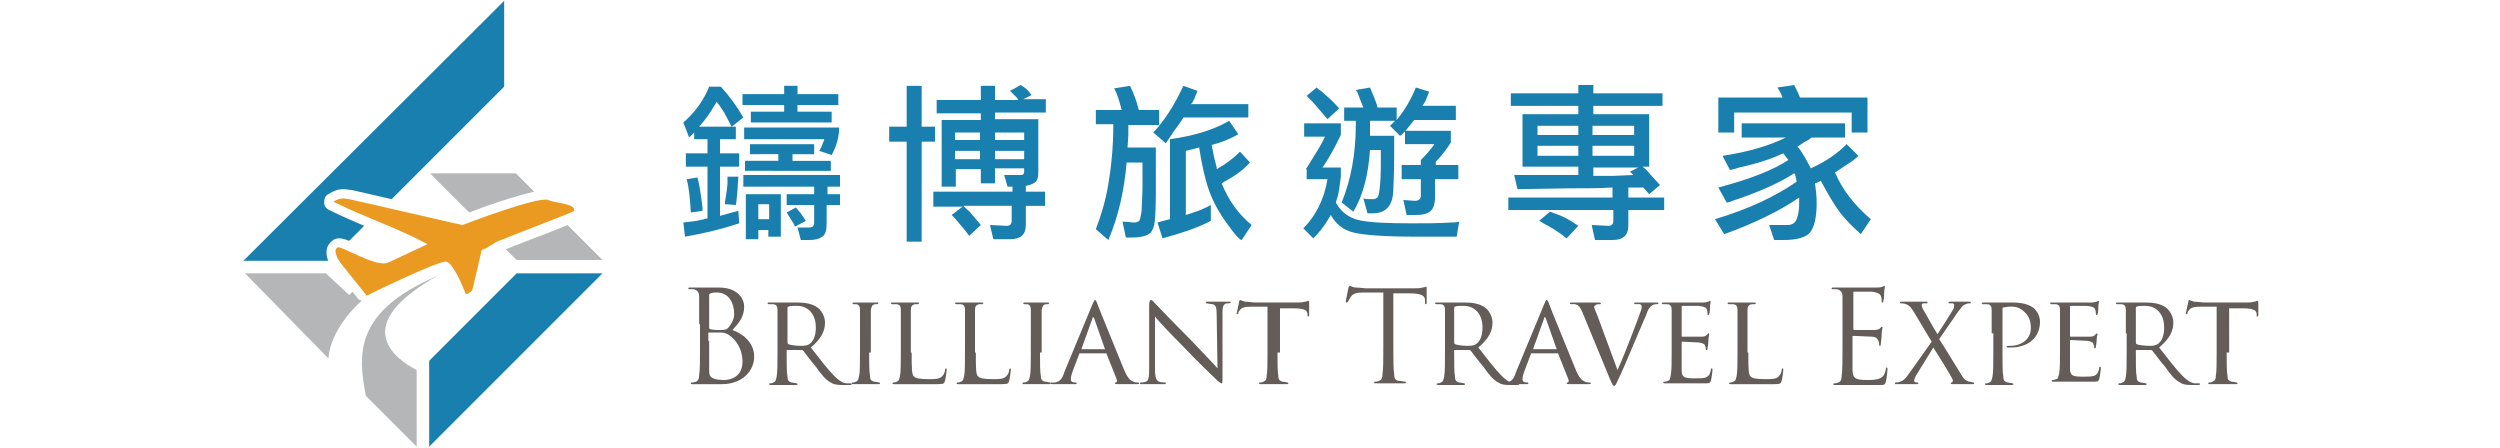 <?xml version="1.0" encoding="utf-8"?>
<!-- Generator: Adobe Illustrator 21.1.0, SVG Export Plug-In . SVG Version: 6.00 Build 0)  -->
<svg version="1.1" id="Layer_1" xmlns="http://www.w3.org/2000/svg" xmlns:xlink="http://www.w3.org/1999/xlink" x="0px" y="0px"
	 viewBox="0 0 300 53.7" enable-background="new 0 0 300 53.7" xml:space="preserve">
<g>
	<path fill="none" d="M39.3,36c0,0,0.1,0,0.1,0c0-0.1,0-0.2-0.1-0.2c0,0,0,0.1,0,0.1L39.3,36z"/>
	<path fill="none" d="M42.8,29.7c1,0.5,2.5,1.2,3.3,1.2c0,0,0.1,0,0.1,0c0.8-0.4,1.7-0.8,2.5-1.2c-1.3-0.6-2.6-1.1-3.9-1.7
		c-0.4-0.2-0.8-0.3-1.2-0.5l-1.8,1.8C42.2,29.4,42.5,29.5,42.8,29.7z"/>
	<g>
		<path fill="#B4B6B7" d="M48.8,35.6c1.2-1,3.2-2.4,4.7-2.9c0,0,0,0,0,0c-11.3,4.4-10.5,10-9.6,14.8l6.1,6.1v-9.2
			C49.9,44.3,42.4,41,48.8,35.6z"/>
		<path fill="#B4B6B7" d="M42.3,35l-0.4,0.4l-2.8-2.6l-9.7,0l10,10.2c0.3-3.5,3.4-6.4,4-6.9L43,35.9C43.1,36,42.7,35.5,42.3,35z"/>
		<path fill="#187FAF" d="M40,28.8c0.1-0.1,0.4-0.2,0.7-0.2c0.3,0,0.7,0.1,1.2,0.3l1.8-1.8c-1.4-0.6-2.8-1.2-4.2-1.9
			c-0.4-0.2-0.6-0.5-0.6-0.9c0-0.4,0.1-0.8,0.5-1c0.6-0.4,1.2-0.6,1.8-0.6c0.4,0,0.7,0.1,1,0.1c1.3,0.3,3,0.7,4.8,1.1l13.5-13.5
			l0-10.3L29.2,31.3l10.2,0c-0.1-0.2-0.2-0.5-0.2-0.8C39.1,29.8,39.4,29.2,40,28.8z"/>
		<polygon fill="#187FAF" points="51.5,43.3 51.5,53.6 72.3,32.8 62,32.8 		"/>
		<path fill="#B4B6B7" d="M63,29c-0.8,0.3-1.5,0.6-2,0.8c-0.1,0-0.2,0.1-0.3,0.1l1.3,1.3l10.3,0L68.1,27c-0.5,0.2-1,0.4-1.7,0.7
			C65.3,28.1,64.1,28.6,63,29z"/>
		<path fill="#B4B6B7" d="M61.9,20.8l-10.3,0l4.7,4.7c2-0.8,5.6-2,7.8-2.5L61.9,20.8z"/>
		<path fill="#EA9A21" d="M65.8,24c-1.2-0.5-10.3,3-10.3,3c0,0,0,0,0,0c-0.2,0-9.1-2.1-13.6-3.1c-0.6-0.1-1.1-0.2-1.9,0.3
			c0,0,0,0,0,0c3.8,1.9,7.6,3.1,11.3,5.1c0,0,0,0,0,0c-1.7,0.8-3.2,1.5-4.7,2.2c-1.4,0.7-5.7-2.1-6.1-1.8c-0.5,0.3-0.1,0.9,0,1.3
			c0.3,0.6,3.6,4.5,3.5,4.5c-0.3,0.1,8.9-4.4,9.6-4.1c1,0.4,2.2,3.7,2.3,3.9c0,0,0,0,0,0c0.1,0,0.7-0.2,0.8-0.6
			c0.1-0.4,1.1-4.6,1.1-4.7c0,0,0,0,0,0c0,0,0.3-0.1,0.7-0.3c0,0,0,0,0,0c0,0,0.1,0,0.1-0.1c0,0,0,0,0,0c0.2-0.1,0.4-0.2,0.7-0.4
			c0.1-0.1,0.5-0.3,1.1-0.5c0.5-0.2,1.2-0.5,2-0.8c2.8-1.1,6.5-2.5,6.5-2.6C69.1,24.4,66.6,24.4,65.8,24z"/>
	</g>
	<g>
		<path fill="#187FAF" d="M88.7,26.8c-2.1,0.7-4.2,1.2-6.5,1.6L82,26.7l1.6-0.2c0.5-0.1,0.9-0.2,1.3-0.3V20h-2.6v-1.6h2.6v-1.7h-1.6
			v-0.8l-0.6,0.6L82,14.7c1.5-1.3,2.5-2.8,3.1-4.3h1.4c1,1.1,1.9,2.3,2.7,3.7l-1.4,1.1l-0.9-1.7c-0.2-0.3-0.4-0.6-0.6-0.9
			c-0.1-0.1-0.2-0.2-0.3-0.4c-0.1,0.2-0.2,0.4-0.3,0.5c-0.5,0.9-1.1,1.7-1.8,2.5h4.4v1.5h-1.9v1.7h2.3V20h-2.3v5.9l1.1-0.3
			c0.3-0.1,0.7-0.2,1.1-0.3L88.7,26.8z M82.9,25.5c-0.1-1.6-0.2-2.9-0.5-4l1.3-0.2c0.2,0.7,0.4,1.9,0.6,3.6c0,0.1,0,0.2,0,0.4
			L82.9,25.5z M88.6,21.2l-0.1,1.6c-0.1,0.8-0.1,1.4-0.2,1.8L87,24.5c0-0.1,0-0.2,0-0.3c0.2-1.1,0.3-1.9,0.3-2.3c0-0.4,0-0.6,0-0.7
			L88.6,21.2z M95.7,10.3v1h4.9v1.3h-4.9v0.8h4.1v1.3h-9.7v-1.3h4v-0.8h-5v-1.3h5v-1H95.7z M99.2,24.7v1.8v0.2
			c0,0.8-0.1,1.3-0.4,1.6c-0.3,0.3-0.9,0.5-1.7,0.5h-1l-0.4-1.5l1.4,0c0.4,0,0.6-0.2,0.6-0.6v-2.1h-3.3v-1.3h3.3v-0.9h-8.5v-1.4
			h11.6v1.4h-1.5v0.9h1.5v1.3H99.2z M98.3,18.1c0.3-0.4,0.4-0.9,0.6-1.3c0,0,0-0.1,0-0.1h-9.6v-1.4h11.4c0,1.1-0.3,2.2-0.9,3.3
			L98.3,18.1z M97.7,17.3v1.2h-2.6v0.8h4.6v1.2H89.4v-1.2h4v-0.8H90v-1.2H97.7z M89.5,23.3h4.2v5.1h-1.5v-0.8H91v1.1h-1.5V23.3z
			 M92.3,24.5H91v1.8h1.3V24.5z M95.4,27.2c-0.1-0.3-0.3-0.6-0.5-0.9l-0.5-0.8l1.1-0.6c0.2,0.2,0.4,0.5,0.6,0.7l0.6,0.9L95.4,27.2z"
			/>
		<path fill="#187FAF" d="M106.7,17v-1.8h2.1v-4.9h1.8v4.9h1.6V17h-1.6v12h-1.8V17H106.7z M119.4,10.3V12h2.8
			c-0.1-0.1-0.1-0.1-0.1-0.2c-0.1-0.1-0.2-0.2-0.3-0.3l-0.6-0.6l1.3-0.7l0.7,0.5c0.1,0.1,0.3,0.3,0.5,0.6l0.1,0.1l-1,0.5h2.7v1.6
			h-6.1v0.8h5.2v5.9v0.4c0,0.6-0.1,1-0.3,1.2c-0.2,0.2-0.6,0.4-1.2,0.5V23h2.3v1.7h-2.3v1.9v0.4c0,1.1-0.6,1.7-1.8,1.7h-2.1
			l-0.4-1.7l2,0.1c0.4,0,0.6-0.2,0.6-0.6v-1.8h-5.8c0.1,0.1,0.2,0.2,0.3,0.3c0.2,0.2,0.5,0.4,0.7,0.7l1.1,1.3l-1.4,1.3
			c-0.5-0.7-1.2-1.5-1.8-2.2l-0.3-0.3l1.3-1h-3.5V23h9.5v-0.6h-0.6l-0.4-1.4l1.9,0c0.2,0,0.3,0,0.4-0.1s0.1-0.2,0.1-0.4v-0.3h-3.5
			V22h-1.7v-1.7h-3v2.1h-1.7v-8h4.7v-0.8h-5.3V12h5.3v-1.7H119.4z M117.6,16.8v-0.9h-3v0.9H117.6z M117.6,19.1v-1h-3v1H117.6z
			 M122.9,16.8v-0.9h-3.5v0.9H122.9z M122.9,19.1v-1h-3.5v1H122.9z"/>
		<path fill="#187FAF" d="M131.5,15v-1.8h3.1c-0.3-1.2-0.6-2.1-0.9-2.6l1.9-0.3c0.5,1,0.8,1.9,1,2.7c0,0.1,0,0.1,0.1,0.2h2.4V15
			h-3.7l0,1.3l-0.1,1.4h3.4c0,1.4,0,3.2,0,5.4c0,2.2-0.1,3.5-0.2,3.9c-0.1,0.4-0.2,0.6-0.4,0.9c-0.4,0.4-1.2,0.6-2.3,0.6h-0.5h-0.2
			l-0.4-1.9c0.6,0,1.1,0.1,1.4,0.1c0.3,0,0.5-0.1,0.6-0.2c0.1-0.1,0.2-0.5,0.3-1.3c0-0.7,0.1-1.7,0.1-3c0-0.6,0-1.5,0-2.7h-1.9
			c-0.3,3.4-1,6.5-2.2,9.3l-1.5-1.3c0.7-1.8,1.2-3.6,1.5-5.4c0.3-1.8,0.6-4.2,0.6-7.2H131.5z M139.9,17.2l-1.5-1.3
			c1.3-1.4,2.5-3.2,3.6-5.6l1.7,0.6l-0.4,1c-0.1,0.1-0.1,0.3-0.3,0.5l-0.1,0.1h6.9v1.6h-7.8c-0.2,0.4-0.6,0.9-1.1,1.6L139.9,17.2z
			 M147.5,14.5l1.1,1.6c-1,0.6-2.1,1-3.2,1.3l0.3,1.5c0.1,0.4,0.2,0.8,0.3,1.2c0,0.1,0,0.1,0,0.2c1.1-0.6,2-1.3,2.8-2.1l1.2,1.3
			c-0.8,0.9-1.8,1.6-2.9,2.2l-0.5,0.3c0.8,2,2,3.7,3.6,5l-1.2,1.8c-0.2,0-0.8-0.6-1.7-1.9c-0.9-1.2-1.7-2.6-2.2-4
			c-0.5-1.4-0.9-3.2-1.2-5.2l-0.8,0.2l-0.8,0.2v7.7l1.5-0.5c0.7-0.3,1.2-0.5,1.5-0.7v1.9l-0.4,0.2c-1.4,0.7-3.2,1.3-5.4,1.9
			l-0.6-1.9l0.7-0.2l0.8-0.2v-9.6C143.4,16.3,145.8,15.5,147.5,14.5z"/>
		<path fill="#187FAF" d="M156.7,20.3l0.2-0.3c1-1.6,1.7-2.7,2.1-3.6h-2.5v-1.6h4.4v1.4c-0.1,0.2-0.2,0.4-0.3,0.6
			c-0.6,1.2-1.2,2.3-1.9,3.3h2.2v1.1l-0.2,1.5c-0.1,0.7-0.3,1.3-0.4,1.6c0.6,1.1,1.5,1.8,2.7,2.1c1.2,0.3,3.3,0.4,6.4,0.4
			c1.6,0,3.2,0,4.7-0.1c0.3,0,0.6,0,1-0.1l-0.3,1.8h-4.9c-3.8,0-6.3-0.2-7.5-0.5c-1.2-0.3-2.1-1-2.7-2.1c-0.1,0.2-0.2,0.3-0.3,0.5
			c-0.6,1-1.2,1.7-1.8,2.3l-1.2-1.2c1.5-1.5,2.5-3.5,2.9-5.9h-2.5V20.3z M159.3,14.3l-1.2-1.4c-0.4-0.5-0.8-0.9-1.3-1.4l1.2-1
			c0.2,0.2,0.3,0.3,0.5,0.4c0.7,0.6,1.5,1.3,2.2,2.1L159.3,14.3z M164.4,14.4v0.9l0,1h2.9c0,1.1,0,1.9,0,2.5c0,2.3-0.1,3.6-0.1,3.8
			c0,2-0.8,3-2.5,3h-0.4c0,0-0.1,0-0.2,0l-0.5-1.8c0.2,0.1,0.5,0.1,0.9,0.1c0.1,0,0.2,0,0.4,0c0.1,0,0.2-0.1,0.4-0.2
			c0.2-0.2,0.4-1.6,0.4-4.2v-0.3v-0.2c0-0.6,0-0.9,0-1h-1.3c-0.2,2.9-0.8,5.4-2,7.4l-1.4-1.1c1.1-2.7,1.7-5.8,1.7-9.4v-0.3v-0.1
			h-1.4v-1.6h2.3l-0.4-1c-0.1-0.3-0.2-0.5-0.3-0.8l-0.2-0.3l1.7-0.3l0.5,1.2c0.1,0.3,0.3,0.7,0.4,1.2h2.3v1.5
			c0.9-1.1,1.7-2.4,2.3-3.9l1.6,0.5l-0.4,1c-0.1,0.3-0.3,0.5-0.4,0.7h4v1.7h-5l-0.8,1c-0.3,0.4-0.6,0.7-0.9,0.9l-1.2-1.2l0.6-0.6
			H164.4z M174.9,21.5h-2.7v2v0.2c0,0.8-0.2,1.3-0.5,1.6c-0.3,0.3-0.9,0.5-1.8,0.5h-1.1l-0.4-1.8l1.4,0.1c0.4,0,0.7-0.2,0.7-0.6v-2
			h-2.3v-1.7h2.3v-0.6l0.3-0.3c0.4-0.4,0.8-0.9,1.2-1.4l0.1-0.2h-3.5v-1.6h5.5v1.4c-0.5,0.8-1.1,1.6-1.8,2.3v0.4h2.7V21.5z"/>
		<path fill="#187FAF" d="M197.1,20c0.3,0.2,0.6,0.5,1,1l1.1,1.2l-1.3,1.1l-0.7-0.8h-0.9l-0.9,0v1.2h4.3v1.5h-4.3v1.5v0.4
			c0,1.1-0.6,1.7-1.9,1.7h-2.1l-0.4-1.8l2,0.1c0.4,0,0.6-0.2,0.6-0.6v-1.3H181v-1.5h12.5v-1.2c-1.6,0.1-3.3,0.1-5.2,0.1l-6.2,0.1
			l-0.4-1.7c0.3,0,1,0,2.1,0c1.1,0,1.7,0,1.8,0h3.8V20h-6.7v-6.3h6.7v-1h-8.1v-1.5h8.1v-1h1.8v1h8.3v1.5h-8.3v1h6.7V20H197.1z
			 M189.4,16.2v-1.1h-4.9v1.1H189.4z M189.4,18.7v-1.2h-4.9v1.2H189.4z M189.4,27.1l-1.4,1.5c-1-0.8-2-1.4-2.8-1.8
			c-0.1-0.1-0.3-0.2-0.5-0.3l1.3-1.1l0.5,0.2C187.5,25.9,188.4,26.4,189.4,27.1z M196.1,16.2v-1.1h-5v1.1H196.1z M196.1,18.7v-1.2
			h-5v1.2H196.1z M191.2,20v1.1l2.5,0L196,21l-0.4-0.4l1-0.5H191.2z"/>
		<path fill="#187FAF" d="M217.8,22c0.1,0.7,0.2,1.5,0.2,2.4c0,1.7-0.3,2.9-0.8,3.5c-0.5,0.6-1.6,0.9-3.2,0.9c-0.5,0-0.8,0-1.1,0
			l-0.6-1.8c1,0,1.7,0,2.1,0c0,0,0,0,0.1,0c0.5,0,0.9-0.2,1.1-0.7s0.3-1.1,0.3-1.9c0-0.4,0-0.6,0-0.7c-2.3,1.6-5.4,3.1-9,4.4
			l-1.1-1.8c4-1.2,7.2-2.7,9.8-4.5l-0.1-0.5c0-0.1-0.1-0.3-0.1-0.4l-0.1-0.1c-1.7,1.1-4.1,2.2-7.4,3.3c-0.2,0.1-0.5,0.2-0.7,0.2
			l-1-1.8c3.8-1,6.6-2.1,8.4-3.3l-0.3-0.4l-0.3-0.4c-1.3,0.6-3,1.2-5.3,1.7c-0.3,0.1-0.6,0.2-1.1,0.3l-0.9-1.7
			c3.3-0.5,5.8-1.3,7.6-2.2H209v-1.7h12.4v1.7h-4c-0.3,0.2-0.5,0.4-0.8,0.5l-0.9,0.6c0.3,0.3,0.6,0.8,0.9,1.3l0.7,1.3
			c1.8-0.8,3.2-1.8,4.3-2.9l1.4,1.4c-0.4,0.4-0.8,0.7-1.3,1l-1.5,1c0.9,2.1,2.4,4,4.3,5.6l-1.2,1.8c-1-0.9-1.9-1.8-2.5-2.6
			c-0.6-0.8-1.4-2.1-2.3-3.8l-0.4,0.2L217.8,22z M208.1,13.5v2.4h-1.9v-4.2h7.7l-0.2-0.5l-0.4-0.7l2-0.3l0.4,0.8l0.3,0.7h8.1v4.2
			h-1.9v-2.4H208.1z"/>
	</g>
	<g>
		<g>
			<path fill="#635C58" d="M83.9,38.9c0-2.4,0-2.8,0-3.3c0-0.5-0.2-0.8-0.7-0.9c-0.1,0-0.4,0-0.5,0c-0.1,0-0.1,0-0.1-0.1
				c0-0.1,0.1-0.1,0.2-0.1c0.7,0,1.7,0,1.7,0c0.4,0,1,0,1.7,0c2.5,0,3.1,1.5,3.1,2.3c0,1.3-0.7,2-1.4,2.8c1.1,0.4,2.6,1.4,2.6,3.2
				c0,1.6-1.3,3.3-3.9,3.3c-0.2,0-0.7,0-1.1,0c-0.4,0-0.9,0-0.9,0c0,0-0.3,0-0.6,0c-0.3,0-0.7,0-0.9,0c-0.2,0-0.2,0-0.2-0.1
				c0,0,0-0.1,0.1-0.1c0.1,0,0.3,0,0.5-0.1c0.3-0.1,0.4-0.4,0.4-0.8c0.1-0.6,0.1-1.9,0.1-3.3V38.9z M85.1,39.3c0,0.1,0,0.1,0.1,0.2
				c0.1,0,0.4,0.1,0.9,0.1c0.9,0,1.1,0,1.4-0.4c0.3-0.4,0.6-0.9,0.6-1.5c0-1.3-0.6-2.6-2.1-2.6c-0.2,0-0.5,0-0.7,0.1
				c-0.1,0-0.2,0.1-0.2,0.2V39.3z M85.1,40.9c0,1.2,0,3.1,0,3.3c0,0.7,0,1,0.5,1.2c0.4,0.2,1.1,0.2,1.3,0.2c0.8,0,2.2-0.4,2.2-2.2
				c0-0.9-0.3-2.2-1.5-3.1c-0.5-0.4-0.9-0.4-1.3-0.4c-0.2,0-1,0-1.2,0c-0.1,0-0.1,0-0.1,0.1V40.9z"/>
			<path fill="#635C58" d="M93.3,40c0-2,0-2.4,0-2.8c0-0.4-0.1-0.7-0.6-0.7c-0.1,0-0.3,0-0.5,0c0,0-0.1-0.1-0.1-0.1
				c0-0.1,0.1-0.1,0.2-0.1c0.6,0,1.5,0,1.6,0c0.1,0,1.3,0,1.7,0c0.9,0,1.8,0.1,2.5,0.6c0.3,0.2,0.9,0.9,0.9,1.8c0,1-0.4,1.9-1.7,3
				c1.1,1.4,2,2.6,2.8,3.4c0.7,0.7,1.2,0.9,1.5,0.9c0.3,0,0.4,0,0.5,0c0.1,0,0.1,0.1,0.1,0.1c0,0.1-0.1,0.1-0.3,0.1h-0.8
				c-0.8,0-1.1-0.1-1.4-0.3c-0.6-0.3-1.1-0.9-1.8-1.9c-0.6-0.7-1.2-1.5-1.5-1.9c-0.1-0.1-0.1-0.1-0.2-0.1l-1.7,0
				c-0.1,0-0.1,0-0.1,0.1v0.3c0,1.3,0,2.3,0.1,2.8c0,0.4,0.1,0.6,0.5,0.7c0.2,0,0.5,0.1,0.6,0.1c0.1,0,0.1,0.1,0.1,0.1
				c0,0.1-0.1,0.1-0.2,0.1c-0.7,0-1.6,0-1.7,0c0,0-0.9,0-1.3,0c-0.1,0-0.2,0-0.2-0.1c0,0,0-0.1,0.1-0.1c0.1,0,0.3,0,0.4-0.1
				c0.3-0.1,0.3-0.3,0.4-0.7c0.1-0.5,0.1-1.6,0.1-2.8V40z M94.5,41.1c0,0.1,0,0.1,0.1,0.2c0.2,0.1,0.9,0.2,1.5,0.2
				c0.3,0,0.7,0,1-0.2c0.5-0.3,0.8-1,0.8-2c0-1.6-0.9-2.6-2.3-2.6c-0.4,0-0.8,0-1,0.1c-0.1,0-0.1,0.1-0.1,0.2V41.1z"/>
			<path fill="#635C58" d="M104.3,42.3c0,1.3,0,2.3,0.1,2.8c0,0.4,0.1,0.6,0.5,0.7c0.2,0,0.5,0.1,0.6,0.1c0.1,0,0.1,0.1,0.1,0.1
				c0,0.1-0.1,0.1-0.2,0.1c-0.7,0-1.6,0-1.7,0c-0.1,0-0.9,0-1.3,0c-0.1,0-0.2,0-0.2-0.1c0,0,0-0.1,0.1-0.1c0.1,0,0.3,0,0.4-0.1
				c0.3-0.1,0.3-0.3,0.4-0.7c0.1-0.5,0.1-1.6,0.1-2.8V40c0-2,0-2.4,0-2.8c0-0.4-0.1-0.6-0.4-0.7c-0.2,0-0.3,0-0.4,0
				c-0.1,0-0.1-0.1-0.1-0.1c0-0.1,0.1-0.1,0.2-0.1c0.4,0,1.3,0,1.4,0c0.1,0,0.9,0,1.3,0c0.2,0,0.2,0,0.2,0.1c0,0-0.1,0.1-0.1,0.1
				c-0.1,0-0.2,0-0.3,0c-0.4,0.1-0.4,0.3-0.5,0.7c0,0.4,0,0.8,0,2.8V42.3z"/>
			<path fill="#635C58" d="M109.4,42.3c0,1.9,0,2.7,0.3,2.9c0.2,0.2,0.7,0.3,1.8,0.3c0.7,0,1.3,0,1.6-0.4c0.2-0.2,0.3-0.5,0.3-0.7
				c0-0.1,0.1-0.2,0.1-0.2c0.1,0,0.1,0.1,0.1,0.2c0,0.1-0.1,0.9-0.2,1.3c-0.1,0.3-0.1,0.4-0.9,0.4c-1,0-1.7,0-2.3,0
				c-0.6,0-1.1,0-1.5,0c-0.1,0-0.3,0-0.6,0c-0.3,0-0.6,0-0.8,0c-0.1,0-0.2,0-0.2-0.1c0,0,0-0.1,0.1-0.1c0.1,0,0.3,0,0.4-0.1
				c0.3-0.1,0.3-0.3,0.4-0.7c0.1-0.5,0.1-1.6,0.1-2.8V40c0-2,0-2.4,0-2.8c0-0.4-0.1-0.7-0.6-0.7c-0.1,0-0.3,0-0.5,0
				c0,0-0.1-0.1-0.1-0.1c0-0.1,0.1-0.1,0.2-0.1c0.6,0,1.5,0,1.5,0c0.1,0,1.1,0,1.5,0c0.1,0,0.2,0,0.2,0.1c0,0-0.1,0.1-0.1,0.1
				c-0.1,0-0.3,0-0.4,0c-0.4,0.1-0.5,0.3-0.5,0.7c0,0.4,0,0.8,0,2.8V42.3z"/>
			<path fill="#635C58" d="M117.1,42.3c0,1.9,0,2.7,0.3,2.9c0.2,0.2,0.7,0.3,1.8,0.3c0.7,0,1.3,0,1.6-0.4c0.2-0.2,0.3-0.5,0.3-0.7
				c0-0.1,0.1-0.2,0.1-0.2c0.1,0,0.1,0.1,0.1,0.2c0,0.1-0.1,0.9-0.2,1.3c-0.1,0.3-0.1,0.4-0.9,0.4c-1,0-1.7,0-2.3,0
				c-0.6,0-1.1,0-1.5,0c-0.1,0-0.3,0-0.6,0c-0.3,0-0.6,0-0.8,0c-0.1,0-0.2,0-0.2-0.1c0,0,0-0.1,0.1-0.1c0.1,0,0.3,0,0.4-0.1
				c0.3-0.1,0.3-0.3,0.4-0.7c0.1-0.5,0.1-1.6,0.1-2.8V40c0-2,0-2.4,0-2.8c0-0.4-0.1-0.7-0.6-0.7c-0.1,0-0.3,0-0.5,0
				c0,0-0.1-0.1-0.1-0.1c0-0.1,0.1-0.1,0.2-0.1c0.6,0,1.5,0,1.5,0c0.1,0,1.1,0,1.5,0c0.1,0,0.2,0,0.2,0.1c0,0-0.1,0.1-0.1,0.1
				c-0.1,0-0.3,0-0.4,0c-0.4,0.1-0.5,0.3-0.5,0.7c0,0.4,0,0.8,0,2.8V42.3z"/>
			<path fill="#635C58" d="M124.8,42.3c0,1.3,0,2.3,0.1,2.8c0,0.4,0.1,0.6,0.5,0.7c0.2,0,0.5,0.1,0.6,0.1c0.1,0,0.1,0.1,0.1,0.1
				c0,0.1-0.1,0.1-0.2,0.1c-0.7,0-1.6,0-1.7,0c-0.1,0-0.9,0-1.3,0c-0.1,0-0.2,0-0.2-0.1c0,0,0-0.1,0.1-0.1c0.1,0,0.3,0,0.4-0.1
				c0.3-0.1,0.3-0.3,0.4-0.7c0.1-0.5,0.1-1.6,0.1-2.8V40c0-2,0-2.4,0-2.8c0-0.4-0.1-0.6-0.4-0.7c-0.2,0-0.3,0-0.4,0
				c-0.1,0-0.1-0.1-0.1-0.1c0-0.1,0.1-0.1,0.2-0.1c0.4,0,1.3,0,1.4,0c0.1,0,0.9,0,1.3,0c0.2,0,0.2,0,0.2,0.1c0,0-0.1,0.1-0.1,0.1
				c-0.1,0-0.2,0-0.3,0c-0.4,0.1-0.4,0.3-0.5,0.7c0,0.4,0,0.8,0,2.8V42.3z"/>
			<path fill="#635C58" d="M131.1,36.5c0.2-0.4,0.2-0.5,0.3-0.5c0.1,0,0.2,0.2,0.3,0.5c0.2,0.6,2.4,5.9,3.2,7.9
				c0.5,1.2,0.9,1.3,1.1,1.4c0.2,0.1,0.4,0.1,0.5,0.1c0.1,0,0.2,0,0.2,0.1c0,0.1-0.2,0.1-0.3,0.1c-0.2,0-1.2,0-2.1,0
				c-0.3,0-0.5,0-0.5-0.1c0-0.1,0-0.1,0.1-0.1c0.1,0,0.2-0.1,0.1-0.4l-1.2-3c0-0.1,0-0.1-0.1-0.1h-3.1c-0.1,0-0.1,0-0.1,0.1
				l-0.8,2.1c-0.1,0.3-0.2,0.6-0.2,0.9c0,0.3,0.2,0.4,0.5,0.4h0.1c0.1,0,0.1,0,0.1,0.1c0,0.1-0.1,0.1-0.2,0.1c-0.3,0-1.1,0-1.2,0
				c-0.1,0-0.8,0-1.4,0c-0.2,0-0.3,0-0.3-0.1c0-0.1,0.1-0.1,0.1-0.1c0.1,0,0.3,0,0.4,0c0.6-0.1,0.9-0.5,1.1-1.2L131.1,36.5z
				 M132.6,41.9C132.6,41.9,132.6,41.9,132.6,41.9l-1.3-3.7c-0.1-0.2-0.2-0.2-0.2,0l-1.3,3.6c0,0.1,0,0.1,0,0.1H132.6z"/>
			<path fill="#635C58" d="M138.6,44.3c0,1.1,0.2,1.4,0.5,1.5c0.2,0.1,0.6,0.1,0.7,0.1c0.1,0,0.1,0,0.1,0.1c0,0.1-0.1,0.1-0.2,0.1
				c-0.8,0-1.3,0-1.4,0s-0.7,0-1.3,0c-0.1,0-0.2,0-0.2-0.1c0-0.1,0-0.1,0.1-0.1c0.1,0,0.4,0,0.6-0.1c0.3-0.1,0.4-0.4,0.4-1.6v-7.5
				c0-0.5,0.1-0.7,0.2-0.7c0.2,0,0.4,0.3,0.5,0.4c0.2,0.2,2.2,2.3,4.3,4.4c1.3,1.4,2.8,2.9,3.2,3.4l-0.1-6.5c0-0.8-0.1-1.1-0.5-1.2
				c-0.2,0-0.6-0.1-0.7-0.1c-0.1,0-0.1-0.1-0.1-0.1c0-0.1,0.1-0.1,0.3-0.1c0.6,0,1.3,0,1.4,0c0.2,0,0.6,0,1.1,0c0.1,0,0.2,0,0.2,0.1
				c0,0-0.1,0.1-0.2,0.1c-0.1,0-0.2,0-0.3,0c-0.4,0.1-0.5,0.4-0.5,1.1l0,7.6c0,0.9,0,0.9-0.1,0.9c-0.1,0-0.3-0.1-1-0.8
				c-0.1-0.1-2.1-2-3.5-3.5c-1.6-1.6-3.1-3.2-3.5-3.7L138.6,44.3z"/>
			<path fill="#635C58" d="M153.3,42.3c0,1.3,0,2.3,0.1,2.8c0,0.4,0.1,0.6,0.5,0.7c0.2,0,0.5,0.1,0.6,0.1c0.1,0,0.1,0.1,0.1,0.1
				c0,0.1-0.1,0.1-0.2,0.1c-0.7,0-1.6,0-1.7,0c-0.1,0-1,0-1.4,0c-0.2,0-0.2,0-0.2-0.1c0,0,0-0.1,0.1-0.1c0.1,0,0.3,0,0.4-0.1
				c0.3-0.1,0.4-0.3,0.4-0.7c0.1-0.5,0.1-1.6,0.1-2.8v-5.5l-1.9,0c-0.8,0-1.2,0.1-1.4,0.4c-0.2,0.2-0.2,0.3-0.2,0.4
				c0,0.1-0.1,0.1-0.1,0.1c0,0-0.1,0-0.1-0.1c0-0.1,0.3-1.3,0.3-1.4c0-0.1,0.1-0.2,0.1-0.2c0.1,0,0.2,0.1,0.6,0.2
				c0.4,0,0.9,0.1,1.1,0.1h5.1c0.4,0,0.7,0,1-0.1c0.2,0,0.3-0.1,0.4-0.1c0.1,0,0.1,0.1,0.1,0.2c0,0.4,0,1.3,0,1.5
				c0,0.1-0.1,0.2-0.1,0.2s-0.1,0-0.1-0.2l0-0.1c0-0.4-0.3-0.7-1.6-0.7l-1.7,0V42.3z"/>
			<path fill="#635C58" d="M167.2,41.6c0,1.5,0,2.7,0.1,3.3c0,0.4,0.1,0.8,0.6,0.8c0.2,0,0.6,0.1,0.7,0.1c0.1,0,0.1,0,0.1,0.1
				c0,0.1-0.1,0.1-0.2,0.1c-0.8,0-1.8,0-1.9,0s-1,0-1.5,0c-0.2,0-0.2,0-0.2-0.1c0,0,0-0.1,0.1-0.1c0.1,0,0.3,0,0.5-0.1
				c0.3-0.1,0.4-0.4,0.4-0.8c0.1-0.6,0.1-1.9,0.1-3.3v-6.5l-2.3,0c-0.9,0-1.3,0.1-1.6,0.5c-0.2,0.3-0.2,0.4-0.3,0.5
				c0,0.1-0.1,0.2-0.2,0.2c0,0-0.1,0-0.1-0.1c0-0.2,0.3-1.5,0.3-1.6c0-0.1,0.1-0.3,0.2-0.3c0.1,0,0.3,0.2,0.7,0.2
				c0.4,0,1,0.1,1.2,0.1h5.7c0.5,0,0.8,0,1.1-0.1c0.2,0,0.4-0.1,0.4-0.1c0.1,0,0.1,0.1,0.1,0.2c0,0.5,0,1.5,0,1.7
				c0,0.1,0,0.2-0.1,0.2c-0.1,0-0.1,0-0.1-0.3l0-0.2c0-0.5-0.4-0.8-1.9-0.8l-1.9,0V41.6z"/>
			<path fill="#635C58" d="M173.4,40c0-2,0-2.4,0-2.8c0-0.4-0.1-0.7-0.6-0.7c-0.1,0-0.3,0-0.5,0c0,0-0.1-0.1-0.1-0.1
				c0-0.1,0.1-0.1,0.2-0.1c0.6,0,1.5,0,1.6,0c0.1,0,1.3,0,1.7,0c0.9,0,1.8,0.1,2.5,0.6c0.3,0.2,0.9,0.9,0.9,1.8c0,1-0.4,1.9-1.7,3
				c1.1,1.4,2,2.6,2.8,3.4c0.7,0.7,1.2,0.9,1.5,0.9c0.3,0,0.4,0,0.5,0c0.1,0,0.1,0.1,0.1,0.1c0,0.1-0.1,0.1-0.3,0.1h-0.8
				c-0.8,0-1.1-0.1-1.4-0.3c-0.6-0.3-1.1-0.9-1.8-1.9c-0.6-0.7-1.2-1.5-1.5-1.9c-0.1-0.1-0.1-0.1-0.2-0.1l-1.7,0
				c-0.1,0-0.1,0-0.1,0.1v0.3c0,1.3,0,2.3,0.1,2.8c0,0.4,0.1,0.6,0.5,0.7c0.2,0,0.5,0.1,0.6,0.1c0.1,0,0.1,0.1,0.1,0.1
				c0,0.1-0.1,0.1-0.2,0.1c-0.7,0-1.6,0-1.7,0c0,0-0.9,0-1.3,0c-0.1,0-0.2,0-0.2-0.1c0,0,0-0.1,0.1-0.1c0.1,0,0.3,0,0.4-0.1
				c0.3-0.1,0.3-0.3,0.4-0.7c0.1-0.5,0.1-1.6,0.1-2.8V40z M174.5,41.1c0,0.1,0,0.1,0.1,0.2c0.2,0.1,0.9,0.2,1.5,0.2
				c0.3,0,0.7,0,1-0.2c0.5-0.3,0.8-1,0.8-2c0-1.6-0.9-2.6-2.3-2.6c-0.4,0-0.8,0-1,0.1c-0.1,0-0.1,0.1-0.1,0.2V41.1z"/>
			<path fill="#635C58" d="M185.3,36.5c0.2-0.4,0.2-0.5,0.3-0.5c0.1,0,0.2,0.2,0.3,0.5c0.2,0.6,2.4,5.9,3.2,7.9
				c0.5,1.2,0.9,1.3,1.1,1.4c0.2,0.1,0.4,0.1,0.5,0.1c0.1,0,0.2,0,0.2,0.1c0,0.1-0.2,0.1-0.3,0.1c-0.2,0-1.2,0-2.1,0
				c-0.3,0-0.5,0-0.5-0.1c0-0.1,0-0.1,0.1-0.1c0.1,0,0.2-0.1,0.1-0.4l-1.2-3c0-0.1,0-0.1-0.1-0.1h-3.1c-0.1,0-0.1,0-0.1,0.1
				l-0.8,2.1c-0.1,0.3-0.2,0.6-0.2,0.9c0,0.3,0.2,0.4,0.5,0.4h0.1c0.1,0,0.1,0,0.1,0.1c0,0.1-0.1,0.1-0.2,0.1c-0.3,0-1.1,0-1.2,0
				c-0.1,0-0.8,0-1.4,0c-0.2,0-0.3,0-0.3-0.1c0-0.1,0.1-0.1,0.1-0.1c0.1,0,0.3,0,0.4,0c0.6-0.1,0.9-0.5,1.1-1.2L185.3,36.5z
				 M186.8,41.9C186.8,41.9,186.8,41.9,186.8,41.9l-1.3-3.7c-0.1-0.2-0.2-0.2-0.2,0l-1.3,3.6c0,0.1,0,0.1,0,0.1H186.8z"/>
			<path fill="#635C58" d="M194.1,44.4c0.8-1.7,2.5-6.2,2.8-7.1c0.1-0.2,0.1-0.4,0.1-0.5s0-0.2-0.2-0.3c-0.2,0-0.3,0-0.5,0
				c-0.1,0-0.2,0-0.2-0.1c0-0.1,0.1-0.1,0.3-0.1c0.5,0,1.1,0,1.3,0c0.1,0,0.7,0,1.1,0c0.1,0,0.2,0,0.2,0.1s0,0.1-0.2,0.1
				c-0.1,0-0.4,0-0.6,0.2c-0.2,0.1-0.4,0.3-0.7,1.2c-0.2,0.4-0.8,1.9-1.5,3.5c-0.8,1.9-1.4,3.3-1.7,3.9c-0.4,0.8-0.4,1-0.6,1
				c-0.2,0-0.2-0.2-0.5-0.8l-3.3-8c-0.3-0.7-0.5-0.9-0.9-1c-0.2,0-0.4,0-0.5,0c-0.1,0-0.1-0.1-0.1-0.1c0-0.1,0.1-0.1,0.4-0.1
				c0.6,0,1.4,0,1.6,0c0.1,0,0.7,0,1.3,0c0.2,0,0.4,0,0.4,0.1s0,0.1-0.1,0.1c-0.2,0-0.4,0-0.5,0.1c-0.1,0.1-0.2,0.1-0.2,0.2
				c0,0.2,0.2,0.6,0.4,1.1L194.1,44.4z"/>
			<path fill="#635C58" d="M200.6,40c0-2,0-2.4,0-2.8c0-0.4-0.1-0.7-0.6-0.7c-0.1,0-0.3,0-0.5,0c0,0-0.1-0.1-0.1-0.1
				c0-0.1,0.1-0.1,0.2-0.1c0.6,0,1.5,0,1.6,0c0.1,0,2.9,0,3.2,0c0.3,0,0.5-0.1,0.6-0.1c0.1,0,0.1-0.1,0.2-0.1c0,0,0.1,0.1,0.1,0.1
				c0,0.1-0.1,0.2-0.1,0.6c0,0.1,0,0.7-0.1,0.9c0,0.1-0.1,0.1-0.1,0.1c-0.1,0-0.1-0.1-0.1-0.2c0-0.1,0-0.3-0.1-0.5
				c-0.1-0.2-0.2-0.3-1-0.4c-0.2,0-1.8,0-1.9,0c-0.1,0-0.1,0-0.1,0.1v3.5c0,0.1,0,0.1,0.1,0.1c0.2,0,1.9,0,2.2,0
				c0.3,0,0.5,0,0.7-0.2c0.1-0.1,0.2-0.2,0.2-0.2c0,0,0.1,0,0.1,0.1S205,40.6,205,41c0,0.3-0.1,0.7-0.1,0.8c0,0.1,0,0.2-0.1,0.2
				c-0.1,0-0.1,0-0.1-0.1c0-0.1,0-0.3-0.1-0.4c0-0.2-0.2-0.3-0.7-0.4c-0.4,0-1.8-0.1-2-0.1c-0.1,0-0.1,0-0.1,0.1v1.1
				c0,0.4,0,2,0,2.2c0,0.9,0.3,1,1.6,1c0.4,0,1,0,1.3-0.1c0.4-0.2,0.5-0.4,0.6-0.9c0-0.2,0.1-0.2,0.1-0.2c0.1,0,0.1,0.1,0.1,0.2
				c0,0.1-0.1,1-0.2,1.3c-0.1,0.3-0.2,0.3-0.7,0.3c-1,0-1.8,0-2.3,0c-0.6,0-0.9,0-1.1,0c0,0-0.3,0-0.6,0c-0.3,0-0.6,0-0.8,0
				c-0.1,0-0.2,0-0.2-0.1c0,0,0-0.1,0.1-0.1c0.1,0,0.3,0,0.4-0.1c0.3,0,0.3-0.3,0.4-0.7c0.1-0.5,0.1-1.6,0.1-2.8V40z"/>
			<path fill="#635C58" d="M209.8,42.3c0,1.9,0,2.7,0.3,2.9c0.2,0.2,0.7,0.3,1.8,0.3c0.7,0,1.3,0,1.6-0.4c0.2-0.2,0.3-0.5,0.3-0.7
				c0-0.1,0.1-0.2,0.1-0.2c0.1,0,0.1,0.1,0.1,0.2c0,0.1-0.1,0.9-0.2,1.3c-0.1,0.3-0.1,0.4-0.9,0.4c-1,0-1.7,0-2.3,0
				c-0.6,0-1.1,0-1.5,0c-0.1,0-0.3,0-0.6,0c-0.3,0-0.6,0-0.8,0c-0.1,0-0.2,0-0.2-0.1c0,0,0-0.1,0.1-0.1c0.1,0,0.3,0,0.4-0.1
				c0.3-0.1,0.3-0.3,0.4-0.7c0.1-0.5,0.1-1.6,0.1-2.8V40c0-2,0-2.4,0-2.8c0-0.4-0.1-0.7-0.6-0.7c-0.1,0-0.3,0-0.5,0
				c0,0-0.1-0.1-0.1-0.1c0-0.1,0.1-0.1,0.2-0.1c0.6,0,1.5,0,1.5,0c0.1,0,1.1,0,1.5,0c0.1,0,0.2,0,0.2,0.1c0,0-0.1,0.1-0.1,0.1
				c-0.1,0-0.3,0-0.4,0c-0.4,0.1-0.5,0.3-0.5,0.7c0,0.4,0,0.8,0,2.8V42.3z"/>
			<path fill="#635C58" d="M221.1,38.9c0-2.4,0-2.8,0-3.3c0-0.5-0.2-0.8-0.7-0.9c-0.1,0-0.4,0-0.5,0c-0.1,0-0.1,0-0.1-0.1
				c0-0.1,0.1-0.1,0.2-0.1c0.4,0,0.8,0,1.1,0l0.6,0c0.1,0,3.2,0,3.5,0c0.3,0,0.5,0,0.7-0.1c0.1,0,0.1-0.1,0.2-0.1
				c0,0,0.1,0.1,0.1,0.1c0,0.1-0.1,0.3-0.1,0.7c0,0.2,0,0.8-0.1,1c0,0.1,0,0.2-0.1,0.2c-0.1,0-0.1-0.1-0.1-0.2c0-0.1,0-0.4-0.1-0.6
				c-0.1-0.2-0.3-0.4-1.1-0.5c-0.3,0-1.9,0-2.1,0c-0.1,0-0.1,0-0.1,0.2v4.2c0,0.1,0,0.2,0.1,0.2c0.2,0,2.1,0,2.4,0
				c0.4,0,0.6-0.1,0.7-0.2c0.1-0.1,0.2-0.2,0.2-0.2c0,0,0.1,0,0.1,0.1s-0.1,0.4-0.1,0.9c0,0.3-0.1,0.9-0.1,1c0,0.1,0,0.3-0.1,0.3
				c-0.1,0-0.1-0.1-0.1-0.1c0-0.2,0-0.3-0.1-0.5c-0.1-0.2-0.2-0.5-0.8-0.5c-0.4,0-1.9-0.1-2.2-0.1c-0.1,0-0.1,0-0.1,0.1v1.3
				c0,0.5,0,2.3,0,2.6c0,1.1,0.3,1.3,1.8,1.3c0.4,0,1.1,0,1.5-0.2c0.4-0.2,0.6-0.5,0.7-1.1c0-0.2,0.1-0.2,0.1-0.2
				c0.1,0,0.1,0.1,0.1,0.2c0,0.1-0.1,1.2-0.2,1.5c-0.1,0.4-0.2,0.4-0.8,0.4c-1.1,0-2,0-2.6,0c-0.6,0-1,0-1.2,0c0,0-0.3,0-0.6,0
				c-0.3,0-0.7,0-0.9,0c-0.2,0-0.2,0-0.2-0.1c0,0,0-0.1,0.1-0.1c0.1,0,0.3,0,0.5-0.1c0.3-0.1,0.4-0.4,0.4-0.8
				c0.1-0.6,0.1-1.9,0.1-3.3V38.9z"/>
			<path fill="#635C58" d="M231.8,41l-2.1-3.5c-0.3-0.5-0.6-0.9-1-1c-0.2-0.1-0.5-0.1-0.6-0.1c-0.1,0-0.1-0.1-0.1-0.1
				c0-0.1,0.1-0.1,0.2-0.1c0.4,0,1.5,0,1.6,0c0.1,0,0.9,0,1.3,0c0.2,0,0.2,0,0.2,0.1s0,0.1-0.1,0.1c-0.1,0-0.3,0-0.4,0
				c-0.1,0-0.2,0.1-0.2,0.2c0,0.1,0.1,0.3,0.1,0.4c0.6,1,1.1,2,1.8,3.1c0.4-0.6,1.8-2.8,1.9-3c0.1-0.2,0.1-0.3,0.1-0.5
				c0-0.1-0.1-0.2-0.2-0.2c-0.1,0-0.3,0-0.4,0s-0.1-0.1-0.1-0.1s0.1-0.1,0.2-0.1c0.5,0,1.1,0,1.2,0c0.1,0,0.7,0,1.1,0
				c0.2,0,0.2,0,0.2,0.1c0,0,0,0.1-0.1,0.1c-0.1,0-0.3,0-0.5,0.1c-0.4,0.1-0.6,0.5-1,1l-2.2,3.2c0.3,0.4,2.6,4.2,2.8,4.5
				c0.2,0.3,0.4,0.5,0.8,0.6c0.2,0,0.4,0.1,0.5,0.1c0.1,0,0.1,0,0.1,0.1c0,0.1-0.1,0.1-0.2,0.1c-0.8,0-1.5,0-2.2,0
				c-0.4,0-0.4,0-0.4-0.1c0,0,0-0.1,0.1-0.1c0.1,0,0.2-0.2,0.1-0.4c-0.7-1.3-1.5-2.5-2.3-3.8l-2.1,3.4c-0.1,0.2-0.2,0.4-0.2,0.6
				c0,0.1,0.1,0.2,0.2,0.2c0.1,0,0.2,0,0.2,0c0.1,0,0.1,0.1,0.1,0.1c0,0.1-0.1,0.1-0.2,0.1c-0.3,0-1.2,0-1.3,0c-0.1,0-0.8,0-1.2,0
				c-0.1,0-0.1,0-0.1-0.1c0-0.1,0-0.1,0.1-0.1c0.1,0,0.3,0,0.5-0.1c0.4-0.1,0.7-0.4,1.1-1L231.8,41z"/>
			<path fill="#635C58" d="M239,40c0-2,0-2.4,0-2.8c0-0.4-0.1-0.7-0.6-0.7c-0.1,0-0.3,0-0.5,0c0,0-0.1-0.1-0.1-0.1
				c0-0.1,0.1-0.1,0.2-0.1c0.6,0,1.5,0,1.6,0c0.3,0,1.3,0,1.9,0c1.7,0,2.3,0.5,2.6,0.7c0.3,0.3,0.7,0.9,0.7,1.6
				c0,1.9-1.4,3.1-3.5,3.1c-0.1,0-0.3,0-0.4,0c-0.1,0-0.1-0.1-0.1-0.1c0-0.1,0.1-0.1,0.4-0.1c1.5,0,2.5-0.9,2.5-2.1
				c0-0.4,0-1.3-0.8-2c-0.7-0.7-1.5-0.6-1.8-0.6c-0.2,0-0.6,0.1-0.7,0.1c-0.1,0-0.1,0.1-0.1,0.2v5.3c0,1.3,0,2.3,0.1,2.8
				c0,0.4,0.1,0.6,0.5,0.7c0.2,0,0.5,0.1,0.6,0.1c0.1,0,0.1,0.1,0.1,0.1c0,0.1-0.1,0.1-0.2,0.1c-0.7,0-1.6,0-1.7,0c0,0-0.9,0-1.3,0
				c-0.1,0-0.2,0-0.2-0.1c0,0,0-0.1,0.1-0.1c0.1,0,0.3,0,0.4-0.1c0.3-0.1,0.3-0.3,0.4-0.7c0.1-0.5,0.1-1.6,0.1-2.8V40z"/>
			<path fill="#635C58" d="M247.2,40c0-2,0-2.4,0-2.8c0-0.4-0.1-0.7-0.6-0.7c-0.1,0-0.3,0-0.5,0c0,0-0.1-0.1-0.1-0.1
				c0-0.1,0.1-0.1,0.2-0.1c0.6,0,1.5,0,1.6,0c0.1,0,2.9,0,3.2,0c0.3,0,0.5-0.1,0.6-0.1c0.1,0,0.1-0.1,0.2-0.1c0,0,0.1,0.1,0.1,0.1
				c0,0.1-0.1,0.2-0.1,0.6c0,0.1,0,0.7-0.1,0.9c0,0.1-0.1,0.1-0.1,0.1c-0.1,0-0.1-0.1-0.1-0.2c0-0.1,0-0.3-0.1-0.5
				c-0.1-0.2-0.2-0.3-1-0.4c-0.2,0-1.8,0-1.9,0c-0.1,0-0.1,0-0.1,0.1v3.5c0,0.1,0,0.1,0.1,0.1c0.2,0,1.9,0,2.2,0
				c0.3,0,0.5,0,0.7-0.2c0.1-0.1,0.2-0.2,0.2-0.2c0,0,0.1,0,0.1,0.1s-0.1,0.3-0.1,0.7c0,0.3-0.1,0.7-0.1,0.8c0,0.1,0,0.2-0.1,0.2
				c-0.1,0-0.1,0-0.1-0.1c0-0.1,0-0.3-0.1-0.4c0-0.2-0.2-0.3-0.7-0.4c-0.4,0-1.8-0.1-2-0.1c-0.1,0-0.1,0-0.1,0.1v1.1
				c0,0.4,0,2,0,2.2c0,0.9,0.3,1,1.6,1c0.4,0,1,0,1.3-0.1c0.4-0.2,0.5-0.4,0.6-0.9c0-0.2,0.1-0.2,0.1-0.2c0.1,0,0.1,0.1,0.1,0.2
				c0,0.1-0.1,1-0.2,1.3c-0.1,0.3-0.2,0.3-0.7,0.3c-1,0-1.8,0-2.3,0c-0.6,0-0.9,0-1.1,0c0,0-0.3,0-0.6,0c-0.3,0-0.6,0-0.8,0
				c-0.1,0-0.2,0-0.2-0.1c0,0,0-0.1,0.1-0.1c0.1,0,0.3,0,0.4-0.1c0.3,0,0.3-0.3,0.4-0.7c0.1-0.5,0.1-1.6,0.1-2.8V40z"/>
			<path fill="#635C58" d="M255.1,40c0-2,0-2.4,0-2.8c0-0.4-0.1-0.7-0.6-0.7c-0.1,0-0.3,0-0.5,0c0,0-0.1-0.1-0.1-0.1
				c0-0.1,0.1-0.1,0.2-0.1c0.6,0,1.5,0,1.6,0c0.1,0,1.3,0,1.7,0c0.9,0,1.8,0.1,2.5,0.6c0.3,0.2,0.9,0.9,0.9,1.8c0,1-0.4,1.9-1.7,3
				c1.1,1.4,2,2.6,2.8,3.4c0.7,0.7,1.2,0.9,1.5,0.9c0.3,0,0.4,0,0.5,0s0.1,0.1,0.1,0.1c0,0.1-0.1,0.1-0.3,0.1H263
				c-0.8,0-1.1-0.1-1.4-0.3c-0.6-0.3-1.1-0.9-1.8-1.9c-0.6-0.7-1.2-1.5-1.5-1.9c-0.1-0.1-0.1-0.1-0.2-0.1l-1.7,0
				c-0.1,0-0.1,0-0.1,0.1v0.3c0,1.3,0,2.3,0.1,2.8c0,0.4,0.1,0.6,0.5,0.7c0.2,0,0.5,0.1,0.6,0.1c0.1,0,0.1,0.1,0.1,0.1
				c0,0.1-0.1,0.1-0.2,0.1c-0.7,0-1.6,0-1.7,0c0,0-0.9,0-1.3,0c-0.1,0-0.2,0-0.2-0.1c0,0,0-0.1,0.1-0.1c0.1,0,0.3,0,0.4-0.1
				c0.3-0.1,0.3-0.3,0.4-0.7c0.1-0.5,0.1-1.6,0.1-2.8V40z M256.3,41.1c0,0.1,0,0.1,0.1,0.2c0.2,0.1,0.9,0.2,1.5,0.2
				c0.3,0,0.7,0,1-0.2c0.5-0.3,0.8-1,0.8-2c0-1.6-0.9-2.6-2.3-2.6c-0.4,0-0.8,0-1,0.1c-0.1,0-0.1,0.1-0.1,0.2V41.1z"/>
			<path fill="#635C58" d="M267.2,42.3c0,1.3,0,2.3,0.1,2.8c0,0.4,0.1,0.6,0.5,0.7c0.2,0,0.5,0.1,0.6,0.1c0.1,0,0.1,0.1,0.1,0.1
				c0,0.1-0.1,0.1-0.2,0.1c-0.7,0-1.6,0-1.7,0c-0.1,0-1,0-1.4,0c-0.2,0-0.2,0-0.2-0.1c0,0,0-0.1,0.1-0.1c0.1,0,0.3,0,0.4-0.1
				c0.3-0.1,0.4-0.3,0.4-0.7c0.1-0.5,0.1-1.6,0.1-2.8v-5.5l-1.9,0c-0.8,0-1.2,0.1-1.4,0.4c-0.2,0.2-0.2,0.3-0.2,0.4
				c0,0.1-0.1,0.1-0.1,0.1c0,0-0.1,0-0.1-0.1c0-0.1,0.3-1.3,0.3-1.4c0-0.1,0.1-0.2,0.1-0.2c0.1,0,0.2,0.1,0.6,0.2
				c0.4,0,0.9,0.1,1.1,0.1h5.1c0.4,0,0.7,0,1-0.1c0.2,0,0.3-0.1,0.4-0.1c0.1,0,0.1,0.1,0.1,0.2c0,0.4,0,1.3,0,1.5
				c0,0.1-0.1,0.2-0.1,0.2c-0.1,0-0.1,0-0.1-0.2l0-0.1c0-0.4-0.3-0.7-1.6-0.7l-1.7,0V42.3z"/>
		</g>
	</g>
</g>
</svg>
